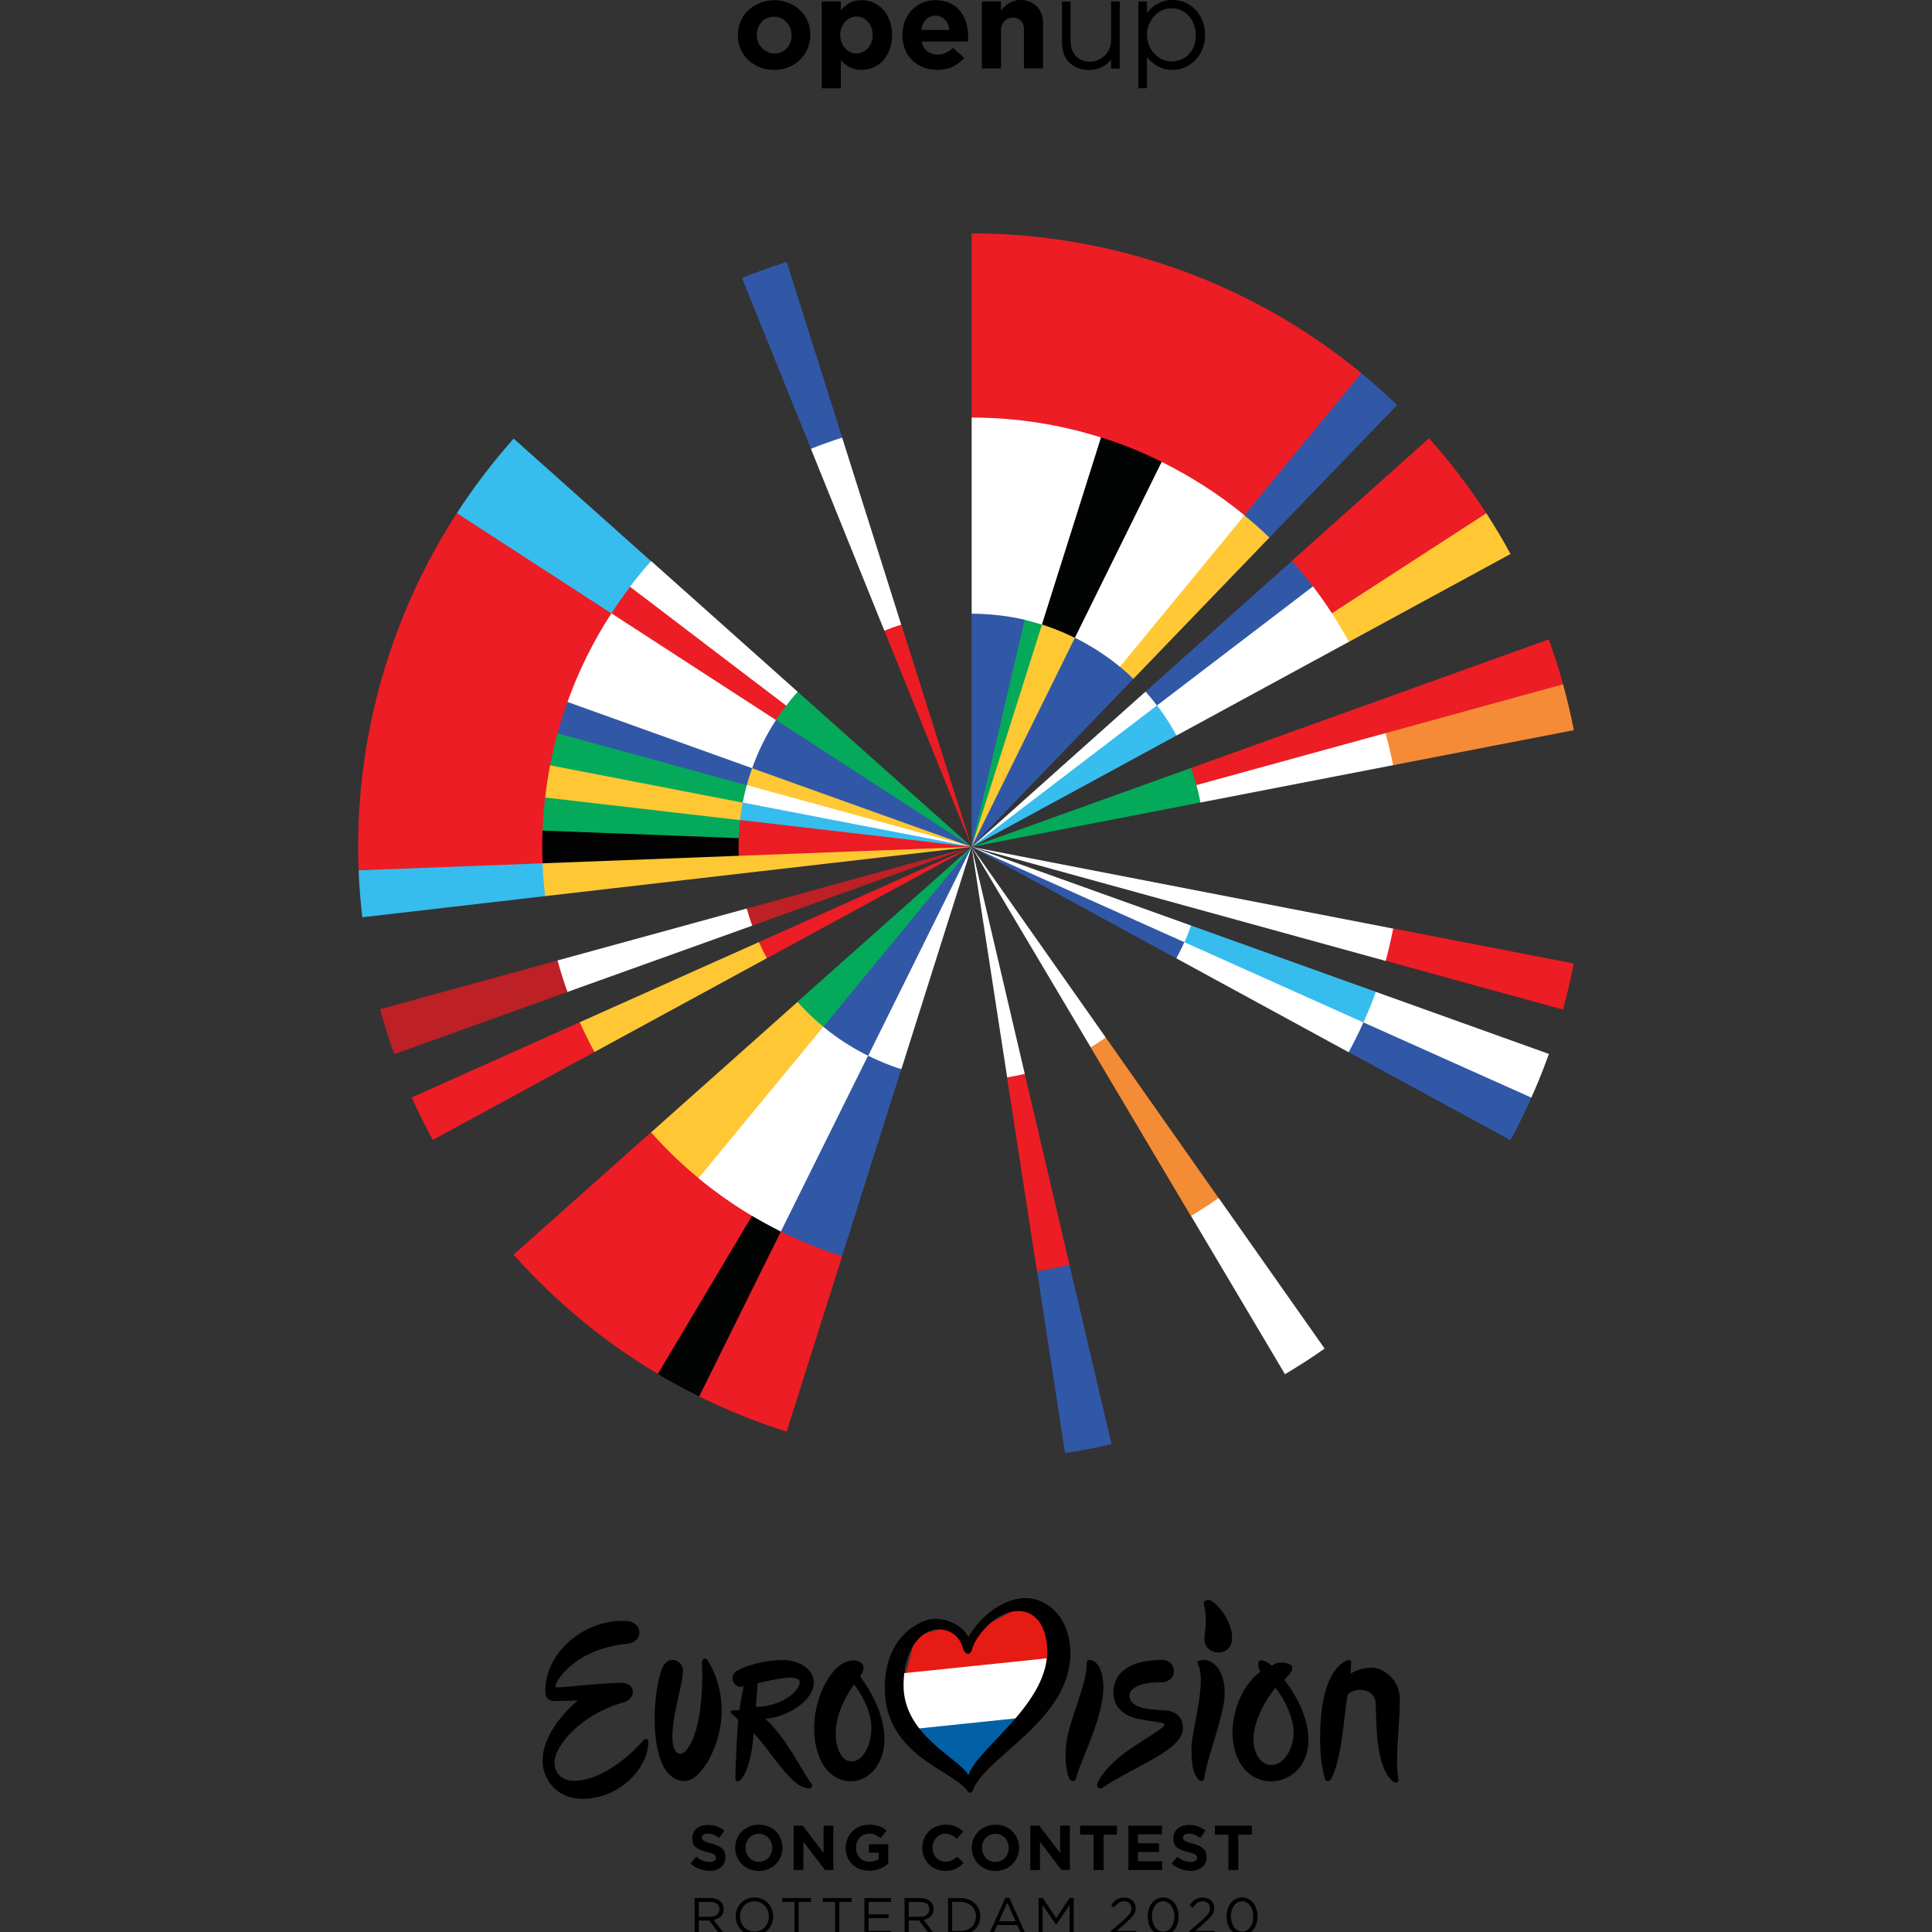 <?xml version="1.0" encoding="utf-8"?>
<!-- Generator: Adobe Illustrator 19.0.0, SVG Export Plug-In . SVG Version: 6.00 Build 0)  -->
<svg version="1.1"
	 id="svg8" xmlns:rdf="http://www.w3.org/1999/02/22-rdf-syntax-ns#" xmlns:svg="http://www.w3.org/2000/svg" xmlns:sodipodi="http://sodipodi.sourceforge.net/DTD/sodipodi-0.dtd" xmlns:inkscape="http://www.inkscape.org/namespaces/inkscape" xmlns:cc="http://creativecommons.org/ns#" xmlns:dc="http://purl.org/dc/elements/1.1/" inkscape:version="0.92.4 (5da689c313, 2019-01-14)" sodipodi:docname="ESC 2020.svg"
	 xmlns="http://www.w3.org/2000/svg" xmlns:xlink="http://www.w3.org/1999/xlink" x="0px" y="0px" viewBox="346 -486 1589 1589"
	 style="enable-background:new 346 -486 1589 1589;" xml:space="preserve">
<rect x="346" y="-486" width="1589" height="1589" fill="#333333" stroke="none"/>
<style type="text/css">
	.st0{fill:#3158A7;}
	.st1{fill:#FFFFFF;}
	.st2{fill:#EC1D24;}
	.st3{fill:#3058A6;}
	.st4{fill:#FFC834;}
	.st5{fill:#020303;}
	.st6{fill:#FEC833;}
	.st7{fill:#04A959;}
	.st8{fill:#F58B36;}
	.st9{fill:#37BDEE;}
	.st10{fill:#04AA5A;}
	.st11{fill:#F48B35;}
	.st12{fill:#37BCEE;}
	.st13{fill:#EC1D24;stroke:#FF0000;stroke-width:6.930930e-02;stroke-miterlimit:8.51;}
	.st14{fill:#FEC733;}
	.st15{fill:#BD2025;}
	.st16{fill:#36BDED;}
	.st17{fill:#3158A6;}
	.st18{fill:#04AA59;}
	.st19{fill:#36BCED;}
	.st20{fill:#020202;}
	.st21{fill:#EB1C23;}
	.st22{fill:#FEC834;}
	.st23{fill:#E61B14;}
	.st24{fill:#0260A6;}
	.st25{fill:#010101;}
</style>
<sodipodi:namedview  id="base" pagecolor="#ffffff" borderopacity="1.0" fit-margin-top="0" units="px" inkscape:zoom="256" bordercolor="#666666" fit-margin-left="0" inkscape:cx="506.84177" showgrid="false" inkscape:cy="892.17622" inkscape:pageopacity="0.0" inkscape:current-layer="layer1" fit-margin-right="0" fit-margin-bottom="0" inkscape:document-units="px" inkscape:pageshadow="2" inkscape:bbox-paths="true" inkscape:snap-object-midpoints="true" inkscape:snap-center="true" inkscape:snap-bbox-midpoints="true" inkscape:snap-bbox="true" inkscape:bbox-nodes="true" inkscape:snap-grids="true" inkscape:window-width="1920" inkscape:window-x="1912" inkscape:window-maximized="1" inkscape:window-height="1017" inkscape:window-y="-8" inkscape:snap-bbox-edge-midpoints="true">
	<inkscape:grid  type="xygrid" id="grid18" originy="695.197" originx="-890.852"></inkscape:grid>
</sodipodi:namedview>
<g id="layer1" transform="translate(-890.852,-571.764)" inkscape:label="Layer 1" inkscape:groupmode="layer">
	<path id="path13619" inkscape:connector-curvature="0" sodipodi:nodetypes="cccccc" class="st0" d="M2116.5,1126.1l34.5,147.4
		c-12.7,3.1-25.4,5.3-38.2,7.4l-23-149.6l11-12.7L2116.5,1126.1z"/>
	<path id="path13635" inkscape:connector-curvature="0" sodipodi:nodetypes="cccccc" class="st0" d="M1903.8,454.8l-56.7-140.4
		c10.9-4.3,21.9-8.5,36.8-13.2l45.6,144.4l-5.4,20.1L1903.8,454.8z"/>
	<path id="path13599" inkscape:connector-curvature="0" sodipodi:nodetypes="cccccc" class="st1" d="M1964.2,604.5l-60.4-149.6
		c8.5-3.4,17.1-6.5,25.7-9.2l48.6,153.9l-5.1,8.8L1964.2,604.5z"/>
	<path id="path13621" inkscape:connector-curvature="0" sodipodi:nodetypes="ccccccccc" class="st2" d="M1929.5,1118.9l-45.7,144.4
		c-24.8-8-48.8-17.6-71.9-29l-7.4-27.8l-26.5,9.3c-45.2-26.9-84.2-59.5-118.8-98.1l113.1-100.7h118.1L1929.5,1118.9z"/>
	<path id="path13603" inkscape:connector-curvature="0" sodipodi:nodetypes="cccccc" class="st3" d="M2280.9,527.9H2201l121.1-136.7
		l34.4,1.5c9.9,8.1,19.8,17,29.4,26.2L2280.9,527.9z"/>
	<path id="path13555" inkscape:connector-curvature="0" sodipodi:nodetypes="cccccc" class="st4" d="M2169,644.1l111.9-116.2
		c-6.5-6.3-13.4-12.4-20.6-18.3h-54.1l-75.6,130.9L2169,644.1z"/>
	<path id="path13601" inkscape:connector-curvature="0" sodipodi:nodetypes="cccccc" class="st2" d="M2036,429.2V277.7
		c107,0,222.9,34.7,320.5,114.9l-96.2,116.9l-124.1,33.3L2036,429.2z"/>
	<path id="path13551" inkscape:connector-curvature="0" sodipodi:nodetypes="ccccccccc" class="st1" d="M2036,590.5V429.2
		c37.7,0,73.4,5.9,106.4,16.4l11.4,42.5l38.6-22.4c23.2,11.6,46.5,26.1,68,43.9l-102.8,125l-79.5,21.3L2036,590.5z"/>
	<path id="path13501" inkscape:connector-curvature="0" sodipodi:nodetypes="ccccccc" class="st0" d="M2036,782.3V590.5
		c24.3,0,43.6,5,43.6,5l14.6,14.6l26.7,0.2c0,0,25.5,11.6,48.1,33.8L2036,782.3z"/>
	<path id="path13553" inkscape:connector-curvature="0" sodipodi:nodetypes="cccccc" class="st5" d="M2093.8,599.4l48.6-153.9
		c21.1,6.6,36,13.3,49.9,20.1l-71.4,144.7l-20.3,6.6L2093.8,599.4z"/>
	<path id="path13505" inkscape:connector-curvature="0" sodipodi:nodetypes="ccccc" class="st6" d="M2093.8,599.4l-14.3,21
		L2036,782.3l84.9-171.9C2107.4,603.6,2093.8,599.4,2093.8,599.4z"/>
	<path id="path13503" inkscape:connector-curvature="0" sodipodi:nodetypes="cccc" class="st7" d="M2036,782.3l43.6-186.7
		c6.2,1.4,14.2,3.9,14.2,3.9L2036,782.3z"/>
	<path id="path13609" inkscape:connector-curvature="0" sodipodi:nodetypes="ccccccc" class="st8" d="M2522.4,648.5
		c3.5,12.7,6.4,25.3,8.9,37.8l-148.7,28.8l-26.8-15.5v-19l145.7-46.6L2522.4,648.5z"/>
	<path id="path13563" inkscape:connector-curvature="0" sodipodi:nodetypes="ccccccc" class="st1" d="M2224.2,745.8l-13.1-7.6
		l8-13.9l138.9-44.2l18.4,8.5c2.2,8.2,4.3,16.7,6.2,26.5L2224.2,745.8z"/>
	<path id="path13561" inkscape:connector-curvature="0" sodipodi:nodetypes="cccccc" class="st2" d="M2216.4,717.4l294.3-105.8
		c4.1,11.7,8.1,23.4,11.7,37l-302.3,83.1l-8.2-4.7L2216.4,717.4z"/>
	<path id="path13607" inkscape:connector-curvature="0" sodipodi:nodetypes="cccccc" class="st4" d="M2459.3,507.9
		c6.8,10.7,13.5,21.5,19.9,33.5l-133,72.3l-36.1-20.8l117.4-83.9L2459.3,507.9z"/>
	<path id="path13605" inkscape:connector-curvature="0" sodipodi:nodetypes="cccccc" class="st2" d="M2299.3,547.1l112.9-100.9
		c17.5,19.6,33.2,40.2,47.1,61.7l-127.5,82.6h-35.3L2299.3,547.1z"/>
	<path id="path13559" inkscape:connector-curvature="0" sodipodi:nodetypes="ccccccc" class="st1" d="M2316.7,568
		c10.1,13.2,20,28.1,29.6,45.6l-141.8,77.1l-25.4-6.8v-20.5l117.6-98.4L2316.7,568z"/>
	<path id="path13509" inkscape:connector-curvature="0" sodipodi:nodetypes="ccccc" class="st9" d="M2036,782.3l168.5-91.6
		c-4.1-7.6-9.1-15.6-16-24.8l-13.1,1.7L2036,782.3z"/>
	<path id="path13557" inkscape:connector-curvature="0" sodipodi:nodetypes="cccccc" class="st0" d="M2179,654.6l120.4-107.5
		c4.8,5.4,9.7,11,17.3,21l-128.3,97.9h-10.6L2179,654.6z"/>
	<path id="path13507" inkscape:connector-curvature="0" sodipodi:nodetypes="cccc" class="st1" d="M2036,782.3l143-127.7
		c0,0,5.1,5.6,9.4,11.4L2036,782.3z"/>
	<path id="path13511" inkscape:connector-curvature="0" sodipodi:nodetypes="cccc" class="st10" d="M2036,782.3l180.4-64.9
		c3.4,9.3,6,18.8,7.8,28.4L2036,782.3z"/>
	<path id="path13617" inkscape:connector-curvature="0" sodipodi:nodetypes="cccccc" class="st1" d="M2239.2,1071.1l87.1,123.8
		c-10.6,7.6-21.6,14.5-32.6,21.1l-77.3-130.2l5-18.6L2239.2,1071.1z"/>
	<path id="path13569" inkscape:connector-curvature="0" sodipodi:nodetypes="cccccc" class="st11" d="M2146.3,939.1l92.8,132
		c-7.5,5.3-15.1,10.2-22.8,14.8l-82.4-138.7l2.9-10.7L2146.3,939.1z"/>
	<path id="path13615" inkscape:connector-curvature="0" sodipodi:nodetypes="ccccccc" class="st3" d="M2496.4,988.6
		c-5.3,11.9-11,23.6-17.3,34.9l-133-72.4l-10.7-29.8l11.7-14.4l139.8,56.3L2496.4,988.6z"/>
	<path id="path13613" inkscape:connector-curvature="0" sodipodi:nodetypes="cccccc" class="st1" d="M2368.3,901.5l142.5,51.1
		c-7.1,19.4-10.7,27.4-14.5,35.9l-138.2-61.9l-11.2-19.8L2368.3,901.5z"/>
	<path id="path13567" inkscape:connector-curvature="0" sodipodi:nodetypes="ccccccc" class="st1" d="M2358.2,926.7
		c-4.9,10.9-8.4,17.5-12.1,24.5L2204.4,874l-2.8-10.5l5.7-12.1l139.8,55.5L2358.2,926.7z"/>
	<path id="path13565" inkscape:connector-curvature="0" sodipodi:nodetypes="cccccc" class="st12" d="M2216.5,847l151.9,54.5
		c-4.1,11.5-7.1,18.3-10.1,25.2l-147.3-66l-3.7-9.3L2216.5,847z"/>
	<path id="path13611" inkscape:connector-curvature="0" sodipodi:nodetypes="cccccc" class="st13" d="M2382.6,849.4l148.6,28.8
		c-3.3,17-6.1,27.2-8.9,37.9l-146-40.2l-9.8-17.1L2382.6,849.4z"/>
	<path id="path13513" inkscape:connector-curvature="0" sodipodi:nodetypes="cccc" class="st1" d="M2036,782.3l346.7,67.2
		c-1.8,9.2-3.9,18.1-6.2,26.6L2036,782.3z"/>
	<path id="path13517" inkscape:connector-curvature="0" sodipodi:nodetypes="ccccc" class="st0" d="M2210.9,860.7
		c-2,4.7-4.3,9-6.6,13.3L2036,782.3l171.3,69.2L2210.9,860.7z"/>
	<path id="path13515" inkscape:connector-curvature="0" sodipodi:nodetypes="cccc" class="st1" d="M2036,782.3l180.5,64.7
		c-1.8,5-3.6,9.4-5.5,13.7L2036,782.3z"/>
	<path id="path13519" inkscape:connector-curvature="0" sodipodi:nodetypes="cccc" class="st1" d="M2036,782.3l110.3,156.8
		c-4.1,2.8-8.2,5.6-12.4,8L2036,782.3z"/>
	<path id="path13577" inkscape:connector-curvature="0" sodipodi:nodetypes="cccccc" class="st14" d="M1811.4,1054.8
		c-11.5-9.6-23.6-20.4-39.1-37.7l120.5-107.3l48.9,19.7l-88.5,130.4L1811.4,1054.8z"/>
	<path id="path13529" inkscape:connector-curvature="0" sodipodi:nodetypes="ccccc" class="st10" d="M1914,930.2
		c-9.7-8-15.8-14.4-21.3-20.5L2036,782.3l-94.3,147.2L1914,930.2z"/>
	<path id="path13623" inkscape:connector-curvature="0" sodipodi:nodetypes="cccccc" class="st5" d="M1811.9,1234.3
		c-11.6-5.8-23-11.9-34-18.5l77.9-130.8l19.3-5.2l4,18.8L1811.9,1234.3z"/>
	<path id="path13575" inkscape:connector-curvature="0" sodipodi:nodetypes="ccccccc" class="st1" d="M1879.1,1098.7
		c-20-10.2-40.9-21.9-67.8-43.9L1914,930.2l27.7-0.7l28.8,18.3l-59.6,144.1L1879.1,1098.7z"/>
	<path id="path13525" inkscape:connector-curvature="0" sodipodi:nodetypes="ccccc" class="st0" d="M1950.8,954.1
		c-12.5-6.3-24.9-13.9-36.8-23.9l122-148l-65.5,165.6L1950.8,954.1z"/>
	<path id="path13571" inkscape:connector-curvature="0" sodipodi:nodetypes="cccccc" class="st2" d="M2079.7,969l36.8,157.1
		c-8.8,2-17.7,3.8-26.8,5.2l-24.6-159.5l5.6-9.8L2079.7,969z"/>
	<path id="path13521" inkscape:connector-curvature="0" sodipodi:nodetypes="cccc" class="st1" d="M2036,782.3l43.7,186.7
		c-4.8,1.1-9.6,2.1-14.5,2.8L2036,782.3z"/>
	<path id="path13573" inkscape:connector-curvature="0" sodipodi:nodetypes="cccccc" class="st0" d="M1978.1,965.1l-48.7,153.8
		c-18.1-5.7-34.8-12.6-50.3-20.3l71.7-144.6l19.7-6.2L1978.1,965.1z"/>
	<path id="path13523" inkscape:connector-curvature="0" sodipodi:nodetypes="cccc" class="st1" d="M2036,782.3l-57.8,182.8
		c-9.6-2.9-18.6-6.8-27.3-11L2036,782.3z"/>
	<path id="path13625" inkscape:connector-curvature="0" sodipodi:nodetypes="cccccc" class="st2" d="M1725.8,951l-133,72.3
		c-5.7-10.5-11.5-21.8-17.3-34.9l138.2-61.9l14.3,8.2L1725.8,951z"/>
	<path id="path13579" inkscape:connector-curvature="0" sodipodi:nodetypes="cccccc" class="st14" d="M1867.5,873.9L1725.8,951
		c-4.2-7.7-8.3-15.9-12.1-24.5l147.3-65.9l9.4,2.5L1867.5,873.9z"/>
	<path id="path13531" inkscape:connector-curvature="0" sodipodi:nodetypes="cccc" class="st2" d="M2036,782.3l-168.4,91.6
		c-1.9-3.5-3.9-7.4-6.6-13.3L2036,782.3z"/>
	<path id="path13627" inkscape:connector-curvature="0" sodipodi:nodetypes="cccccc" class="st15" d="M1703.6,901.6l-142.5,51.2
		c-3.9-11.1-7.7-22.4-11.7-37l146-40.1l15.4,8.9L1703.6,901.6z"/>
	<path id="path13581" inkscape:connector-curvature="0" sodipodi:nodetypes="cccccc" class="st1" d="M1855.5,847.1l-151.9,54.5
		c-2.8-7.8-5.5-16.1-8.2-25.9l155.6-42.7l9.6,5.6L1855.5,847.1z"/>
	<path id="path13533" inkscape:connector-curvature="0" sodipodi:nodetypes="cccc" class="st15" d="M1855.5,847.1
		c-1.6-4.6-3.1-9.2-4.5-14.1l184.9-50.8L1855.5,847.1z"/>
	<path id="path13633" inkscape:connector-curvature="0" sodipodi:nodetypes="cccccc" class="st16" d="M1612.6,507.8
		c14.3-22.1,30-42.4,46.7-61.3l113,100.8v99.5l-155.2-89.6L1612.6,507.8z"/>
	<path id="path13631" inkscape:connector-curvature="0" sodipodi:nodetypes="cccccccc" class="st2" d="M1531.8,801.6
		c0,0-0.4-9.3-0.4-19.3c0-115.1,39.1-209.8,81.2-274.5l127,82.4l36.4,136l-82.1,84.4l-134.5,12.9L1531.8,801.6z"/>
	<path id="path13597" inkscape:connector-curvature="0" sodipodi:nodetypes="cccccc" class="st1" d="M1755,568.3
		c5-6.5,10.4-13.3,17.4-21.1l120.4,107.4v29.2L1756.5,587L1755,568.3z"/>
	<path id="path13595" inkscape:connector-curvature="0" sodipodi:nodetypes="cccccc" class="st2" d="M1739.7,590.2
		c4.6-6.9,9.4-14,15.4-21.8l128.6,97.9V703L1740,620L1739.7,590.2z"/>
	<path id="path13547" inkscape:connector-curvature="0" sodipodi:nodetypes="ccccc" class="st10" d="M1875.1,678
		c5.8-9,11.8-16.5,17.8-23.3L2036,782.3l-159.8-80.7L1875.1,678z"/>
	<path id="path13593" inkscape:connector-curvature="0" sodipodi:nodetypes="cccccc" class="st1" d="M1703.6,663.1
		c9-25.3,21-49.6,36.1-72.9l135.4,87.8v53.9l-164.6-51.5L1703.6,663.1z"/>
	<path id="path13545" inkscape:connector-curvature="0" sodipodi:nodetypes="ccccc" class="st0" d="M1855.5,717.5
		c4.5-12.5,10.4-25.5,19.6-39.6L2036,782.3l-176-54.5L1855.5,717.5z"/>
	<path id="path13591" inkscape:connector-curvature="0" sodipodi:nodetypes="cccccc" class="st17" d="M1695.4,688.9
		c2.3-8.4,5-17.1,8.2-25.8l151.9,54.5l10.8,25.4l-161.1-36.6L1695.4,688.9z"/>
	<path id="path13543" inkscape:connector-curvature="0" sodipodi:nodetypes="ccccc" class="st4" d="M1851,731.6
		c1.3-4.7,2.8-9.4,4.4-14l180.5,64.7l-178.7-41.4L1851,731.6z"/>
	<path id="path13589" inkscape:connector-curvature="0" sodipodi:nodetypes="cccccc" class="st18" d="M1689.3,715.2
		c1.6-8.1,3.5-16.5,6.1-26.3l155.6,42.7l14.6,25.2L1701.1,732L1689.3,715.2z"/>
	<path id="path13541" inkscape:connector-curvature="0" sodipodi:nodetypes="ccccc" class="st1" d="M1847.7,745.8
		c0.9-4.7,2-9.4,3.3-14.3l184.9,50.7L1853.7,754L1847.7,745.8z"/>
	<path id="path13587" inkscape:connector-curvature="0" sodipodi:nodetypes="cccccc" class="st14" d="M1685.2,741.7
		c1-8.4,2.3-17.1,4.1-26.5l158.4,30.7l16.8,23.3l-164.9-10.9L1685.2,741.7z"/>
	<path id="path13539" inkscape:connector-curvature="0" sodipodi:nodetypes="ccccc" class="st19" d="M1845.5,760.2
		c0.6-4.7,1.3-9.5,2.2-14.4l188.3,36.4l-183.4-13.1L1845.5,760.2z"/>
	<path id="path13585" inkscape:connector-curvature="0" sodipodi:nodetypes="cccccc" class="st10" d="M1683.1,768.8
		c0.4-10.5,1.2-19.2,2.1-27.1l160.3,18.6l15.2,21.3l-157.3,1.4L1683.1,768.8z"/>
	<path id="path13583" inkscape:connector-curvature="0" sodipodi:nodetypes="ccccccc" class="st20" d="M1683.1,795.8
		c-0.3-8.5-0.4-17.4,0-26.9l161.6,6.2l15,15l-9.7,6.5l-156,14.1L1683.1,795.8z"/>
	<path id="path13537" inkscape:connector-curvature="0" sodipodi:nodetypes="ccccc" class="st21" d="M2036,782.3l-186,14.1l-5.6-6.8
		c-0.3-9.8,0-19.4,1.1-29.4L2036,782.3z"/>
	<path id="path13629" inkscape:connector-curvature="0" sodipodi:nodetypes="cccccc" class="st12" d="M1685.2,822.8l-150.4,17.4
		c-1.1-11.1-2.3-21.3-3-38.6l151.3-5.8l10.9,14.8L1685.2,822.8z"/>
	<path id="path13535" inkscape:connector-curvature="0" sodipodi:nodetypes="cccc" class="st22" d="M1685.2,822.8
		c-1-8.9-1.8-17.9-2.1-27l352.9-13.5L1685.2,822.8z"/>
	<path id="path13549" inkscape:connector-curvature="0" sodipodi:nodetypes="cccc" class="st21" d="M2036,782.3l-71.8-177.8
		c4.4-1.7,8.9-3.5,14-5L2036,782.3z"/>
	<path id="path131" inkscape:connector-curvature="0" class="st23" d="M1976.9,1481.3h125.3l8.9-55.9l-32.7-19.2l-29,15.3
		l-13.9,17.4l-18.9-15l-26.7,7.4L1976.9,1481.3z"/>
	<path id="path133" inkscape:connector-curvature="0" class="st24" d="M1976.9,1481.3h125.3l-66.6,70.9l-56.4-55.5L1976.9,1481.3z"
		/>
	<path id="path135" inkscape:connector-curvature="0" sodipodi:nodetypes="ccccccc" class="st1" d="M1989.2,1507.7l98.9-10.3
		l22.6-36.7l-1.4-12.2l-133.8,13.9v23.9L1989.2,1507.7z"/>
	<g id="XMLID_1_" transform="matrix(0.07,0,0,0.07,933.7,899.039)">
		<path id="XMLID_4_" inkscape:connector-curvature="0" class="st25" d="M14947.2,8176.7c5.7-497,264.6-652,404.4-652
			c196.5,0,277.8,149.3,291,215.4c13.2,66.1,86.9,119.1,111.5,11.3c24.6-109.6,255.1-440.3,538.6-440.3c260.8,0,349.6,268.3,342,497
			c-20.8,621.7-822,1116.8-926,1430.5C15614.3,9047.9,14939.7,8773.9,14947.2,8176.7z M16385.3,7158.1
			c-234.3,0-510.2,172-676.5,459.2c-45.4-103.9-206-215.4-396.8-215.4c-153.1,0-585.8,192.8-585.8,812.6
			c0,801.3,810.7,965.7,975.1,1215.1c11.3,17,47.2,30.2,60.5-11.3c130.4-385.5,1145.2-822,1145.2-1608.2
			C16906.9,7369.8,16617.8,7158.1,16385.3,7158.1z"/>
	</g>
	<path id="path3044" inkscape:connector-curvature="0" d="M2293.3,1467.4c4.2-4.8,6.9-7.4,6.3-10.7c-0.6-3.3-11.7-5.6-16.6-0.9
		c-14.6-11.5-11.5,2-9.6,5c-17.2,12.1-28.9,44-19.5,69c9.2,24.4,36.9,27.3,51.4,10.2C2317.9,1524.8,2315.7,1496.9,2293.3,1467.4
		 M2282,1537.4c-9.4-0.5-14.9-11.7-14.2-23.1c1.2-20.1,17.9-40.3,17.9-40.3c4,3.6,15.7,23,15.1,37.8
		C2300.2,1526.3,2291.4,1538,2282,1537.4z"/>
	<path id="XMLID_40_" inkscape:connector-curvature="0" d="M1752.5,1419c-32.5-2.4-68.5,24.5-67.1,59.5c0.2,3.3,2.9,6.3,7.1,6.3
		c5,0,19.7-0.5,19.7-0.5s-29.1,23-29.1,49.7c0,14.2,10.7,31.2,32.7,31.2c31,0,54.3-25.5,54.3-47c0-1.6-1.9-4-4.9-0.2
		c-4.9,5.9-30.6,32.4-56.2,32.4c-8.6,0-16.1-4.9-16.1-15.1c0-13.4,21.2-39.6,57.7-49.7c8.9-2.7,9.7-15.1-1.7-15.7
		c-11.1-0.5-49.7,3.7-52.6,3.7c-2.8,0-3.1-0.6-2-3.2c1.3-3.3,15.5-28.1,58-32.7C1766.9,1436.4,1765.5,1419.9,1752.5,1419"/>
	<path id="XMLID_39_" inkscape:connector-curvature="0" d="M1798.6,1459.7c0-8.5-12.5-13.6-17.2-1.7c-9,23-11.8,92.6,18.6,92.6
		c13.4,0,30.4-29.2,30.4-57.7c0-23.5-9.7-38.9-11.7-41.7c-2-2.8-4.8-1.3-4.5,3.8c0.4,5.2,1.9,53.2-13.2,70.6
		c-6,6.5-10.3-0.2-10.9-6.7C1788.1,1500.3,1798.6,1472,1798.6,1459.7"/>
	<path id="path3048" inkscape:connector-curvature="0" d="M1944.3,1464.6c0,0,4.8-6.5,1.9-10.2c-3.3-4.2-13.6-5.4-23.5,5.6
		c-12.8,14.5-21.9,45-12.2,70.4c9.3,24.4,35.4,26.6,47.6,8C1969,1521.9,1966.1,1494.2,1944.3,1464.6 M1937.4,1534.5
		c-8.5,0-13.2-11-13.2-23c0-21.1,15.1-40.3,15.1-40.3c4.2,5.3,14.2,20.3,14.2,35.6C1953.6,1521.9,1946,1534.5,1937.4,1534.5
		L1937.4,1534.5z"/>
	<path id="path3050" inkscape:connector-curvature="0" d="M1904.1,1552.6c-9.2-12.6-20.6-37.8-37.9-53.2c17.6-1.1,40-14.9,40-29.6
		c0-10.9-11.3-18.7-26-18.7c-14.7,0-30.9,4.9-37.1,8.8c-8,4.6-2,15.7,5.4,12.8c0,0-2.8,13-3.6,19.9c-6.1-0.8-7.3,0.4-6.9,1.7
		c0.4,1.3,2.9,2.4,6,6.1c-0.9,8.2-2.5,44.7-2.3,47.9c0.4,3.2,2.3,3.7,5,0.4c2.4-2.9,7.6-10.2,10.1-37.4c2.8,2.4,10.5,12.6,19.7,24.5
		c13.6,17.5,18.2,18.9,23.7,20.7C1903.2,1557.4,1906.4,1555.7,1904.1,1552.6 M1858.5,1489.6c0.8-9.6,1.5-19.4,1.5-19.4
		s21.2-5.4,28.5-4.6c6.3,0.6,7.7,3.3,4.4,8.4C1885.4,1485.6,1867.9,1489.7,1858.5,1489.6z"/>
	<path id="XMLID_34_" inkscape:connector-curvature="0" d="M2130.6,1453.5c0.5,19-16.2,49.1-17.2,71c-0.8,16.1,2.1,22.6,3.4,24.7
		c1.5,2.3,4.5,2.4,5.4-1.6c2.5-12.1,19.7-43.6,21.9-69.2c1.3-15.7-3.4-25.2-9-26.9C2132.5,1450.6,2130.6,1450.8,2130.6,1453.5"/>
	<path id="XMLID_33_" inkscape:connector-curvature="0" d="M2192.7,1451c-23.3,0-40.1,8.2-40.1,27.1c0,11.5,8.6,19.5,22.3,21.8
		c8,1.5,15.7,2.1,18.6,3.1c5,1.9-7.1,7.7-26.2,20.6c-13,8.8-22.4,18-27.5,28c-1.7,3.4,0.6,6.7,4.2,4.2c7.1-4.9,22.7-13.2,37.8-21.4
		c14.5-8,28-16.6,28-27.5c0-9.8-7.4-13.6-13-14.2c-9.8-1.1-31-0.2-31-12.6c0-4.6,6.1-10.7,25.6-10.7
		C2206.5,1469.4,2205.1,1451,2192.7,1451"/>
	<path id="XMLID_32_" inkscape:connector-curvature="0" d="M2222.1,1454.4c7.6,14.6-5.3,54.4-5.3,69.6s1.7,20.4,5.7,25.4
		c2,2.5,4.8,1.1,5-1.7c1.2-13.2,15.5-49.5,16.5-66.4c1.2-21.4-9.4-29.7-15.7-30.2C2224.9,1450.8,2220.4,1451.3,2222.1,1454.4"/>
	<path id="XMLID_31_" inkscape:connector-curvature="0" d="M2227.4,1433.7c-0.4,13.9,22.8,16.2,22.8-0.8c0-14.9-12.5-27.2-15-29.2
		c-3.8-3.2-9.4-2.7-8.1,2.5C2230.2,1417,2227.5,1428.9,2227.4,1433.7"/>
	<path id="XMLID_30_" inkscape:connector-curvature="0" d="M2387,1549.2c-3.1-18.7,1.2-42.9,1.2-65.6c0-17.4-14.5-26.2-23-26.2
		c-11.1,0-17.6,5-17.6,5c0.2-3.3,0.6-8.4,0.5-9.9c-0.2-1.9-2.3-1.9-5.4-0.2c-17.5,10.9-20.1,42.1-20.1,63.7
		c0,21.6,3.4,29.3,3.8,32.3c0.4,2.8,3.7,3.2,5.2,0.8c9.3-18,10.3-50.9,13.6-69.3c4.4-6,22.3-7.1,23.1,7.1
		c0.8,14.6-0.6,51.4,14.2,64.1C2384.4,1552.7,2387.4,1551.9,2387,1549.2"/>
	<path id="XMLID_29_" inkscape:connector-curvature="0" d="M1804.7,1618.5l4.8-5.7c3.3,2.7,6.7,4.4,10.9,4.4c3.3,0,5.3-1.3,5.3-3.4
		v-0.2c0-2-1.2-3.1-7.4-4.6c-7.4-1.9-12.1-4-12.1-11.1v-0.2c0-6.7,5.3-11,12.8-11c5.3,0,9.8,1.7,13.6,4.6l-4.2,6.1
		c-3.2-2.3-6.3-3.6-9.6-3.6c-3.1,0-4.6,1.5-4.6,3.2v0.2c0,2.4,1.6,3.2,7.8,4.8c7.4,2,11.5,4.6,11.5,11v0.2c0,7.3-5.6,11.3-13.4,11.3
		C1814.7,1624.2,1809.1,1622.4,1804.7,1618.5"/>
	<path id="path3058" inkscape:connector-curvature="0" d="M1841.5,1605.5L1841.5,1605.5c0-10.5,8.2-19,19.5-19
		c11.3,0,19.4,8.4,19.4,18.9v0.2c0,10.3-8.2,19-19.5,19C1849.7,1624.4,1841.5,1616,1841.5,1605.5 M1872,1605.5L1872,1605.5
		c0-6.3-4.6-11.5-11-11.5c-6.5,0-11,5.2-11,11.4v0.2c0,6.3,4.6,11.5,11,11.5C1867.5,1617,1872,1611.9,1872,1605.5L1872,1605.5z"/>
	<polygon id="XMLID_26_" points="1922.2,1623.8 1915.4,1623.8 1897.6,1600.5 1897.6,1623.8 1889.6,1623.8 1889.6,1587.3 
		1897.1,1587.3 1914.2,1609.8 1914.2,1587.3 1922.2,1587.3 	"/>
	<path id="XMLID_25_" inkscape:connector-curvature="0" d="M1932.4,1605.5L1932.4,1605.5c0-10.5,8.1-19,19.3-19
		c6.7,0,10.7,1.7,14.3,5l-5,6.1c-2.8-2.4-5.3-3.7-9.6-3.7c-5.9,0-10.5,5.2-10.5,11.4v0.2c0,6.7,4.6,11.5,11.1,11.5
		c2.9,0,5.6-0.8,7.6-2.3v-5.2h-8.1v-6.9h15.9v15.9c-3.7,3.2-8.9,5.9-15.7,5.9C1940.3,1624.4,1932.4,1616.4,1932.4,1605.5"/>
	<path id="XMLID_24_" inkscape:connector-curvature="0" d="M1995.4,1605.5L1995.4,1605.5c0-10.5,7.8-19,19.1-19
		c6.9,0,11,2.3,14.5,5.7l-5.2,5.9c-2.8-2.5-5.7-4.2-9.3-4.2c-6.1,0-10.7,5.2-10.7,11.4v0.2c0,6.3,4.4,11.5,10.7,11.5
		c4.2,0,6.7-1.7,9.6-4.2l5.2,5.2c-3.7,4-8,6.5-15,6.5C2003.4,1624.4,1995.4,1616.2,1995.4,1605.5"/>
	<path id="path3063" inkscape:connector-curvature="0" d="M2036.1,1605.5L2036.1,1605.5c0-10.5,8.2-19,19.5-19
		c11.3,0,19.4,8.4,19.4,18.9v0.2c0,10.3-8.2,19-19.5,19C2044.1,1624.4,2036.1,1616,2036.1,1605.5 M2066.5,1605.5L2066.5,1605.5
		c0-6.3-4.6-11.5-11-11.5c-6.5,0-11,5.2-11,11.4v0.2c0,6.3,4.6,11.5,11,11.5C2062.1,1617,2066.5,1611.9,2066.5,1605.5L2066.5,1605.5
		z"/>
	<polygon id="XMLID_21_" points="2116.8,1623.8 2109.9,1623.8 2092.2,1600.5 2092.2,1623.8 2084.2,1623.8 2084.2,1587.3 
		2091.6,1587.3 2108.8,1609.8 2108.8,1587.3 2116.8,1587.3 	"/>
	<polygon id="XMLID_20_" points="2125.2,1594.7 2125.2,1587.3 2155.5,1587.3 2155.5,1594.7 2144.5,1594.7 2144.5,1623.8 
		2136.3,1623.8 2136.3,1594.7 	"/>
	<polygon id="XMLID_19_" points="2190.1,1601.8 2190.1,1609 2172.8,1609 2172.8,1616.6 2192.7,1616.6 2192.7,1623.8 2164.9,1623.8 
		2164.9,1587.3 2192.5,1587.3 2192.5,1594.4 2172.8,1594.4 2172.8,1601.8 	"/>
	<path id="XMLID_18_" inkscape:connector-curvature="0" d="M2200.4,1618.5l4.8-5.7c3.3,2.7,6.7,4.4,10.9,4.4c3.3,0,5.3-1.3,5.3-3.4
		v-0.2c0-2-1.2-3.1-7.4-4.6c-7.4-1.9-12.1-4-12.1-11.1v-0.2c0-6.7,5.3-11,12.8-11c5.3,0,9.8,1.7,13.6,4.6l-4.2,6.1
		c-3.2-2.3-6.3-3.6-9.6-3.6c-3.1,0-4.6,1.5-4.6,3.2v0.2c0,2.4,1.6,3.2,7.8,4.8c7.4,2,11.5,4.6,11.5,11v0.2c0,7.3-5.6,11.3-13.4,11.3
		C2210.4,1624.2,2204.8,1622.4,2200.4,1618.5"/>
	<polygon id="XMLID_17_" points="2236,1594.7 2236,1587.3 2266.4,1587.3 2266.4,1594.7 2255.3,1594.7 2255.3,1623.8 2247.2,1623.8 
		2247.2,1594.7 	"/>
	<g id="flowRoot13798" transform="matrix(0.285,0,0,0.285,-99.23,-91.61)">
		<path id="path13806" inkscape:connector-curvature="0" d="M6780.2,6205.7l-32.5-43.2c4.1-0.7,8-1.9,11.5-3.6
			c3.5-1.7,6.6-3.8,9.1-6.3c2.6-2.6,4.6-5.6,6-9.1c1.4-3.5,2.1-7.5,2.1-11.9c0-4.7-0.9-9-2.7-12.9c-1.8-3.9-4.4-7.3-7.7-10
			c-3.3-2.8-7.4-5-12.1-6.5c-4.6-1.5-9.9-2.3-15.7-2.3h-45.5v105.8h11.9v-41.1h30.2l30.7,41.1L6780.2,6205.7z M6764.3,6132
			c0,3.4-0.7,6.5-2.1,9.2c-1.3,2.7-3.2,5-5.6,7c-2.4,1.8-5.3,3.2-8.6,4.2c-3.3,1-7,1.5-10.9,1.5h-32.5v-42.9h32.7
			c8.6,0,15.2,1.9,20,5.6C6761.9,6120.2,6764.3,6125.3,6764.3,6132L6764.3,6132z"/>
		<path id="path13808" inkscape:connector-curvature="0" d="M6919.2,6152.7c0-7.4-1.3-14.3-3.9-20.9c-2.5-6.7-6.1-12.4-10.9-17.4
			c-4.7-5-10.4-9-17.1-11.9c-6.6-2.9-13.9-4.4-21.9-4.4c-8.1,0-15.4,1.5-22.1,4.5c-6.7,2.9-12.3,6.9-17.1,11.9
			c-4.7,5-8.4,10.9-11,17.5c-2.6,6.6-3.9,13.5-3.9,20.9c0,7.4,1.3,14.4,3.8,21c2.6,6.6,6.3,12.3,11,17.4c4.7,4.9,10.4,8.9,16.9,11.8
			c6.7,2.9,14,4.4,22.1,4.4c8.1,0,15.4-1.5,22.1-4.4c6.7-3,12.3-7.1,17.1-12.1c4.7-5,8.4-10.8,11-17.4
			C6917.9,6167,6919.2,6160,6919.2,6152.7z M6906.8,6153c0,6-1.1,11.7-3.2,17.1c-2,5.2-4.8,9.8-8.5,13.8c-3.6,3.9-8,7.1-13.2,9.4
			c-5,2.2-10.6,3.3-16.6,3.3c-6,0-11.6-1.2-16.8-3.5c-5-2.3-9.4-5.4-13.2-9.4c-3.7-3.9-6.7-8.6-8.8-13.9c-2-5.3-3-11-3-17.1
			c0-6,1-11.7,3-16.9c2.1-5.3,5-10,8.6-13.9c3.6-3.9,8-7,13-9.2c5.1-2.3,10.7-3.5,16.8-3.5c6,0,11.6,1.2,16.6,3.5
			c5.1,2.3,9.6,5.4,13.3,9.4c3.7,3.9,6.6,8.6,8.6,13.9C6905.7,6141.2,6906.8,6146.9,6906.8,6153z"/>
		<path id="path13810" inkscape:connector-curvature="0" d="M6992.9,6110.9h35.5v-11h-83.1v11h35.5v94.8h12.1L6992.9,6110.9z"/>
		<path id="path13812" inkscape:connector-curvature="0" d="M7110.2,6110.9h35.5v-11h-83.1v11h35.5v94.8h12.1L7110.2,6110.9z"/>
		<path id="path13814" inkscape:connector-curvature="0" d="M7259.1,6099.9h-76.5v105.8h77.3v-10.9h-65.3v-37h57.8v-10.9h-57.8
			v-36.1h64.6V6099.9z"/>
		<path id="path13816" inkscape:connector-curvature="0" d="M7385.9,6205.7l-32.5-43.2c4.1-0.7,8-1.9,11.5-3.6
			c3.5-1.7,6.6-3.8,9.1-6.3c2.6-2.6,4.6-5.6,6-9.1c1.4-3.5,2.1-7.5,2.1-11.9c0-4.7-0.9-9-2.7-12.9c-1.8-3.9-4.4-7.3-7.7-10
			c-3.3-2.8-7.4-5-12.1-6.5c-4.6-1.5-9.9-2.3-15.7-2.3h-45.5v105.8h11.9v-41.1h30.2l30.7,41.1L7385.9,6205.7z M7370.1,6132
			c0,3.4-0.7,6.5-2.1,9.2c-1.3,2.7-3.2,5-5.6,7c-2.4,1.8-5.3,3.2-8.6,4.2c-3.3,1-7,1.5-10.9,1.5h-32.5v-42.9h32.7
			c8.6,0,15.2,1.9,20,5.6C7367.7,6120.2,7370.1,6125.3,7370.1,6132L7370.1,6132z"/>
		<path id="path13818" inkscape:connector-curvature="0" d="M7516.9,6152.7c0-7.5-1.4-14.4-4.1-20.9c-2.7-6.5-6.6-12-11.6-16.8
			c-4.9-4.7-10.9-8.4-17.8-11c-6.9-2.7-14.4-4.1-22.7-4.1h-36.7v105.8h36.7c8.3,0,15.8-1.4,22.7-4.1c7-2.7,12.9-6.5,17.8-11.2
			c5-4.7,8.9-10.3,11.6-16.8C7515.5,6167.1,7516.9,6160.1,7516.9,6152.7z M7504.5,6153c0,5.9-1.1,11.4-3.2,16.5
			c-2,5-4.9,9.5-8.8,13.3c-3.7,3.7-8.3,6.7-13.8,8.8c-5.4,2.1-11.5,3.2-18.1,3.2h-24.8v-83.8h24.8c6.7,0,12.7,1.1,18.1,3.3
			c5.4,2.1,10,5.1,13.8,8.9c3.8,3.7,6.8,8.2,8.8,13.3C7503.4,6141.6,7504.5,6147.1,7504.5,6153L7504.5,6153z"/>
		<path id="path13820" inkscape:connector-curvature="0" d="M7600.7,6099.2h-11.2l-48.2,106.6h12.2l12.5-28h57.6l12.4,28h12.9
			L7600.7,6099.2z M7618.9,6167h-48.2l24.2-54L7618.9,6167z"/>
		<path id="path13822" inkscape:connector-curvature="0" d="M7774.8,6120v85.7h11.9v-105.8h-12.1l-38.6,57.8l-38.6-57.8h-12.1v105.8
			h11.6v-85.6l38.6,56.5h0.6L7774.8,6120z"/>
		<path id="path13824" inkscape:connector-curvature="0" d="M7931.9,6109.1c2.8,0,5.5,0.5,8.2,1.5c2.6,0.9,4.9,2.3,6.8,4.1
			c1.9,1.7,3.4,3.8,4.5,6.3c1.2,2.4,1.8,5.2,1.8,8.3c0,2.6-0.4,5.2-1.2,7.7c-0.7,2.4-2,4.9-3.8,7.6c-1.7,2.5-4,5.2-6.8,8.2
			c-2.8,2.9-6.2,6.2-10.3,9.8l-38.4,33.9v9.2h73.9v-10.9h-56.1l28.3-25.1c4.6-4,8.6-7.7,11.9-11c3.3-3.4,6.1-6.7,8.3-9.8
			c2.2-3.2,3.8-6.5,4.8-9.7c1.1-3.2,1.7-6.8,1.7-10.7c0-4.3-0.8-8.3-2.4-11.9c-1.6-3.7-3.9-6.9-6.8-9.5c-2.9-2.7-6.4-4.8-10.4-6.3
			c-3.9-1.5-8.3-2.3-13.2-2.3c-4.6,0-8.8,0.5-12.5,1.5c-3.6,1-7,2.5-10,4.4c-2.9,1.9-5.6,4.3-8.2,7.1c-2.5,2.8-5,6-7.4,9.5l8.8,6.3
			c4.2-5.9,8.5-10.4,12.9-13.5C7920.7,6110.7,7925.9,6109.1,7931.9,6109.1L7931.9,6109.1z"/>
		<path id="path13826" inkscape:connector-curvature="0" d="M8089.5,6152.7c0-7.5-1.1-14.5-3.2-21c-2-6.7-5-12.4-8.9-17.4
			c-3.8-5-8.5-9-14.1-11.8c-5.4-2.9-11.5-4.4-18.3-4.4c-6.9,0-13.1,1.5-18.6,4.4c-5.5,2.9-10.3,6.9-14.2,11.9
			c-3.8,4.9-6.8,10.7-8.9,17.4c-2.1,6.7-3.2,13.7-3.2,21.2c0,7.5,1,14.5,3,21.2c2.1,6.6,5.1,12.3,8.9,17.4
			c3.9,4.9,8.6,8.9,14.1,11.8c5.5,2.8,11.7,4.2,18.6,4.2c6.8,0,12.9-1.5,18.4-4.4c5.5-2.9,10.2-6.9,14.1-11.8c3.9-5,7-10.9,9.1-17.5
			C8088.5,6167.2,8089.5,6160.1,8089.5,6152.7L8089.5,6152.7z M8077.1,6153c0,5.8-0.8,11.4-2.3,16.8c-1.4,5.2-3.5,9.9-6.4,13.9
			c-2.7,3.9-6.1,7.1-10.1,9.5c-3.9,2.3-8.4,3.5-13.3,3.5s-9.4-1.2-13.5-3.5c-4-2.4-7.5-5.6-10.3-9.7c-2.8-4-5-8.7-6.5-14.1
			c-1.5-5.3-2.3-10.9-2.3-16.8c0-5.8,0.8-11.4,2.3-16.6c1.5-5.3,3.6-10,6.3-13.9c2.8-4,6.2-7.2,10.1-9.5c4-2.4,8.5-3.6,13.5-3.6
			s9.4,1.2,13.3,3.6c4,2.4,7.5,5.6,10.3,9.7c2.8,4,5,8.7,6.5,14.1C8076.4,6141.6,8077.1,6147.1,8077.1,6153z"/>
		<path id="path13828" inkscape:connector-curvature="0" d="M8158.6,6109.1c2.8,0,5.5,0.5,8.2,1.5c2.6,0.9,4.9,2.3,6.8,4.1
			c1.9,1.7,3.4,3.8,4.5,6.3c1.2,2.4,1.8,5.2,1.8,8.3c0,2.6-0.4,5.2-1.2,7.7c-0.7,2.4-2,4.9-3.8,7.6c-1.7,2.5-4,5.2-6.8,8.2
			c-2.8,2.9-6.2,6.2-10.3,9.8l-38.4,33.9v9.2h73.9v-10.9h-56.1l28.3-25.1c4.6-4,8.6-7.7,11.9-11c3.3-3.4,6.1-6.7,8.3-9.8
			c2.2-3.2,3.8-6.5,4.8-9.7c1.1-3.2,1.7-6.8,1.7-10.7c0-4.3-0.8-8.3-2.4-11.9c-1.6-3.7-3.9-6.9-6.8-9.5c-2.9-2.7-6.4-4.8-10.4-6.3
			c-3.9-1.5-8.3-2.3-13.2-2.3c-4.6,0-8.8,0.5-12.5,1.5c-3.6,1-7,2.5-10,4.4c-2.9,1.9-5.6,4.3-8.2,7.1c-2.5,2.8-5,6-7.4,9.5l8.8,6.3
			c4.2-5.9,8.5-10.4,12.9-13.5C8147.4,6110.7,8152.6,6109.1,8158.6,6109.1L8158.6,6109.1z"/>
		<path id="path13830" inkscape:connector-curvature="0" d="M8317.1,6152.7c0-7.5-1.1-14.5-3.2-21c-2-6.7-5-12.4-8.9-17.4
			c-3.8-5-8.5-9-14.1-11.8c-5.4-2.9-11.5-4.4-18.3-4.4c-6.9,0-13.1,1.5-18.6,4.4c-5.5,2.9-10.3,6.9-14.2,11.9
			c-3.8,4.9-6.8,10.7-8.9,17.4c-2.1,6.7-3.2,13.7-3.2,21.2c0,7.5,1,14.5,3,21.2c2.1,6.6,5.1,12.3,8.9,17.4
			c3.9,4.9,8.6,8.9,14.1,11.8c5.5,2.8,11.7,4.2,18.6,4.2c6.8,0,12.9-1.5,18.4-4.4c5.5-2.9,10.2-6.9,14.1-11.8c3.9-5,7-10.9,9.1-17.5
			C8316,6167.2,8317.1,6160.1,8317.1,6152.7L8317.1,6152.7z M8304.7,6153c0,5.8-0.8,11.4-2.3,16.8c-1.4,5.2-3.5,9.9-6.3,13.9
			c-2.7,3.9-6.1,7.1-10.1,9.5c-3.9,2.3-8.4,3.5-13.3,3.5s-9.4-1.2-13.5-3.5c-4-2.4-7.5-5.6-10.3-9.7c-2.8-4-5-8.7-6.5-14.1
			c-1.5-5.3-2.3-10.9-2.3-16.8c0-5.8,0.8-11.4,2.3-16.6c1.5-5.3,3.6-10,6.4-13.9c2.8-4,6.2-7.2,10.1-9.5c4-2.4,8.5-3.6,13.5-3.6
			s9.4,1.2,13.3,3.6c4,2.4,7.5,5.6,10.3,9.7c2.8,4,5,8.7,6.5,14.1C8303.9,6141.6,8304.7,6147.1,8304.7,6153L8304.7,6153z"/>
	</g>
	<path id="path13843" inkscape:connector-curvature="0" d="M1873.8,85.9c-15.4,0-30.1,11-30.1,28.8c0,17.9,14.6,28.6,29.8,28.6
		c16.2,0,29.8-11.8,29.8-29.1C1903.4,97.4,1889.4,85.9,1873.8,85.9z M1873.6,99.5c7.3,0,14.3,6.1,14.3,15.5
		c0,8.6-6.2,14.8-14.1,14.8c-7,0-14.5-5.9-14.5-15.2C1859.2,106.6,1864.7,99.5,1873.6,99.5L1873.6,99.5z"/>
	<path id="path13847" inkscape:connector-curvature="0" d="M1945.3,85.9c-11.8,0-16.9,8.7-16.9,8.7V87h-15.7v71.4h15.7V135
		c0,0,5.5,8.2,17.1,8.2c15.5,0,25.1-13,25.1-28.5C1970.5,98.4,1960.5,85.9,1945.3,85.9z M1941.3,99.3c6.2,0,13.3,5.2,13.3,15.3
		c0,9.6-6.7,15.1-13.5,15.1c-7.4,0-13.2-6.8-13.2-15.3C1928,105.7,1934.2,99.3,1941.3,99.3L1941.3,99.3z"/>
	<path id="path13851" inkscape:connector-curvature="0" d="M2006.2,85.9c-15.6,0-27.2,12.3-27.2,28.6c0,17.7,12.6,28.7,28.7,28.7
		c11.6,0,17.4-4.9,22.3-9.7l-9.3-8.3c0,0-5.3,5.4-12.5,5.4c-8.4,0-12.5-5.7-13.3-10.7h37.9c0,0,0.4-2.6,0.3-4.4
		C2033.1,100.9,2025.4,85.9,2006.2,85.9L2006.2,85.9z M2006.1,98.6c5.9,0,10.8,4.4,11.6,11.8h-23.2
		C1995,105.2,1999.1,98.6,2006.1,98.6L2006.1,98.6z"/>
	<path id="path13855" inkscape:connector-curvature="0" sodipodi:nodetypes="ccccccccccccc" d="M2060.1,142.1h-15.7V87h15.7v7.6
		c0,0,5.8-8.9,16-8.9c10.5,0,18.6,7.6,18.6,18.3v38h-15.7v-32.2c0-6.3-4.2-9.6-9.1-9.6c-4.8,0-9.7,3.7-9.7,10.1L2060.1,142.1z"/>
	<path id="path13857" inkscape:connector-curvature="0" sodipodi:nodetypes="ccccccccccccc" d="M2157.8,142.1V87h-7.1v32.5
		c0,9-7.9,17-17.5,17c-9.5,0-15.8-6.9-15.8-16.8V87h-7.1v33.3c0,15.2,9.4,23,22.4,23c12.8,0,18-8.8,18-8.8v7.6L2157.8,142.1z"/>
	<path id="path13859" inkscape:connector-curvature="0" d="M2201,85.7c-13.8,0-20.8,10.8-20.8,10.8V87h-7.1v71.3h7.1v-25.7
		c0,0,7.3,10.7,21,10.7c13.8,0,26.8-11.6,26.8-28.8C2227.9,98.9,2217.2,85.7,2201,85.7L2201,85.7z M2200.5,92.6
		c12.1,0,19.9,10.7,19.9,22.1c0,15.1-10.8,21.6-19.8,21.6c-12.3,0-20.4-11-20.4-22C2180.2,103.5,2188.3,92.6,2200.5,92.6z"/>
</g>
</svg>

